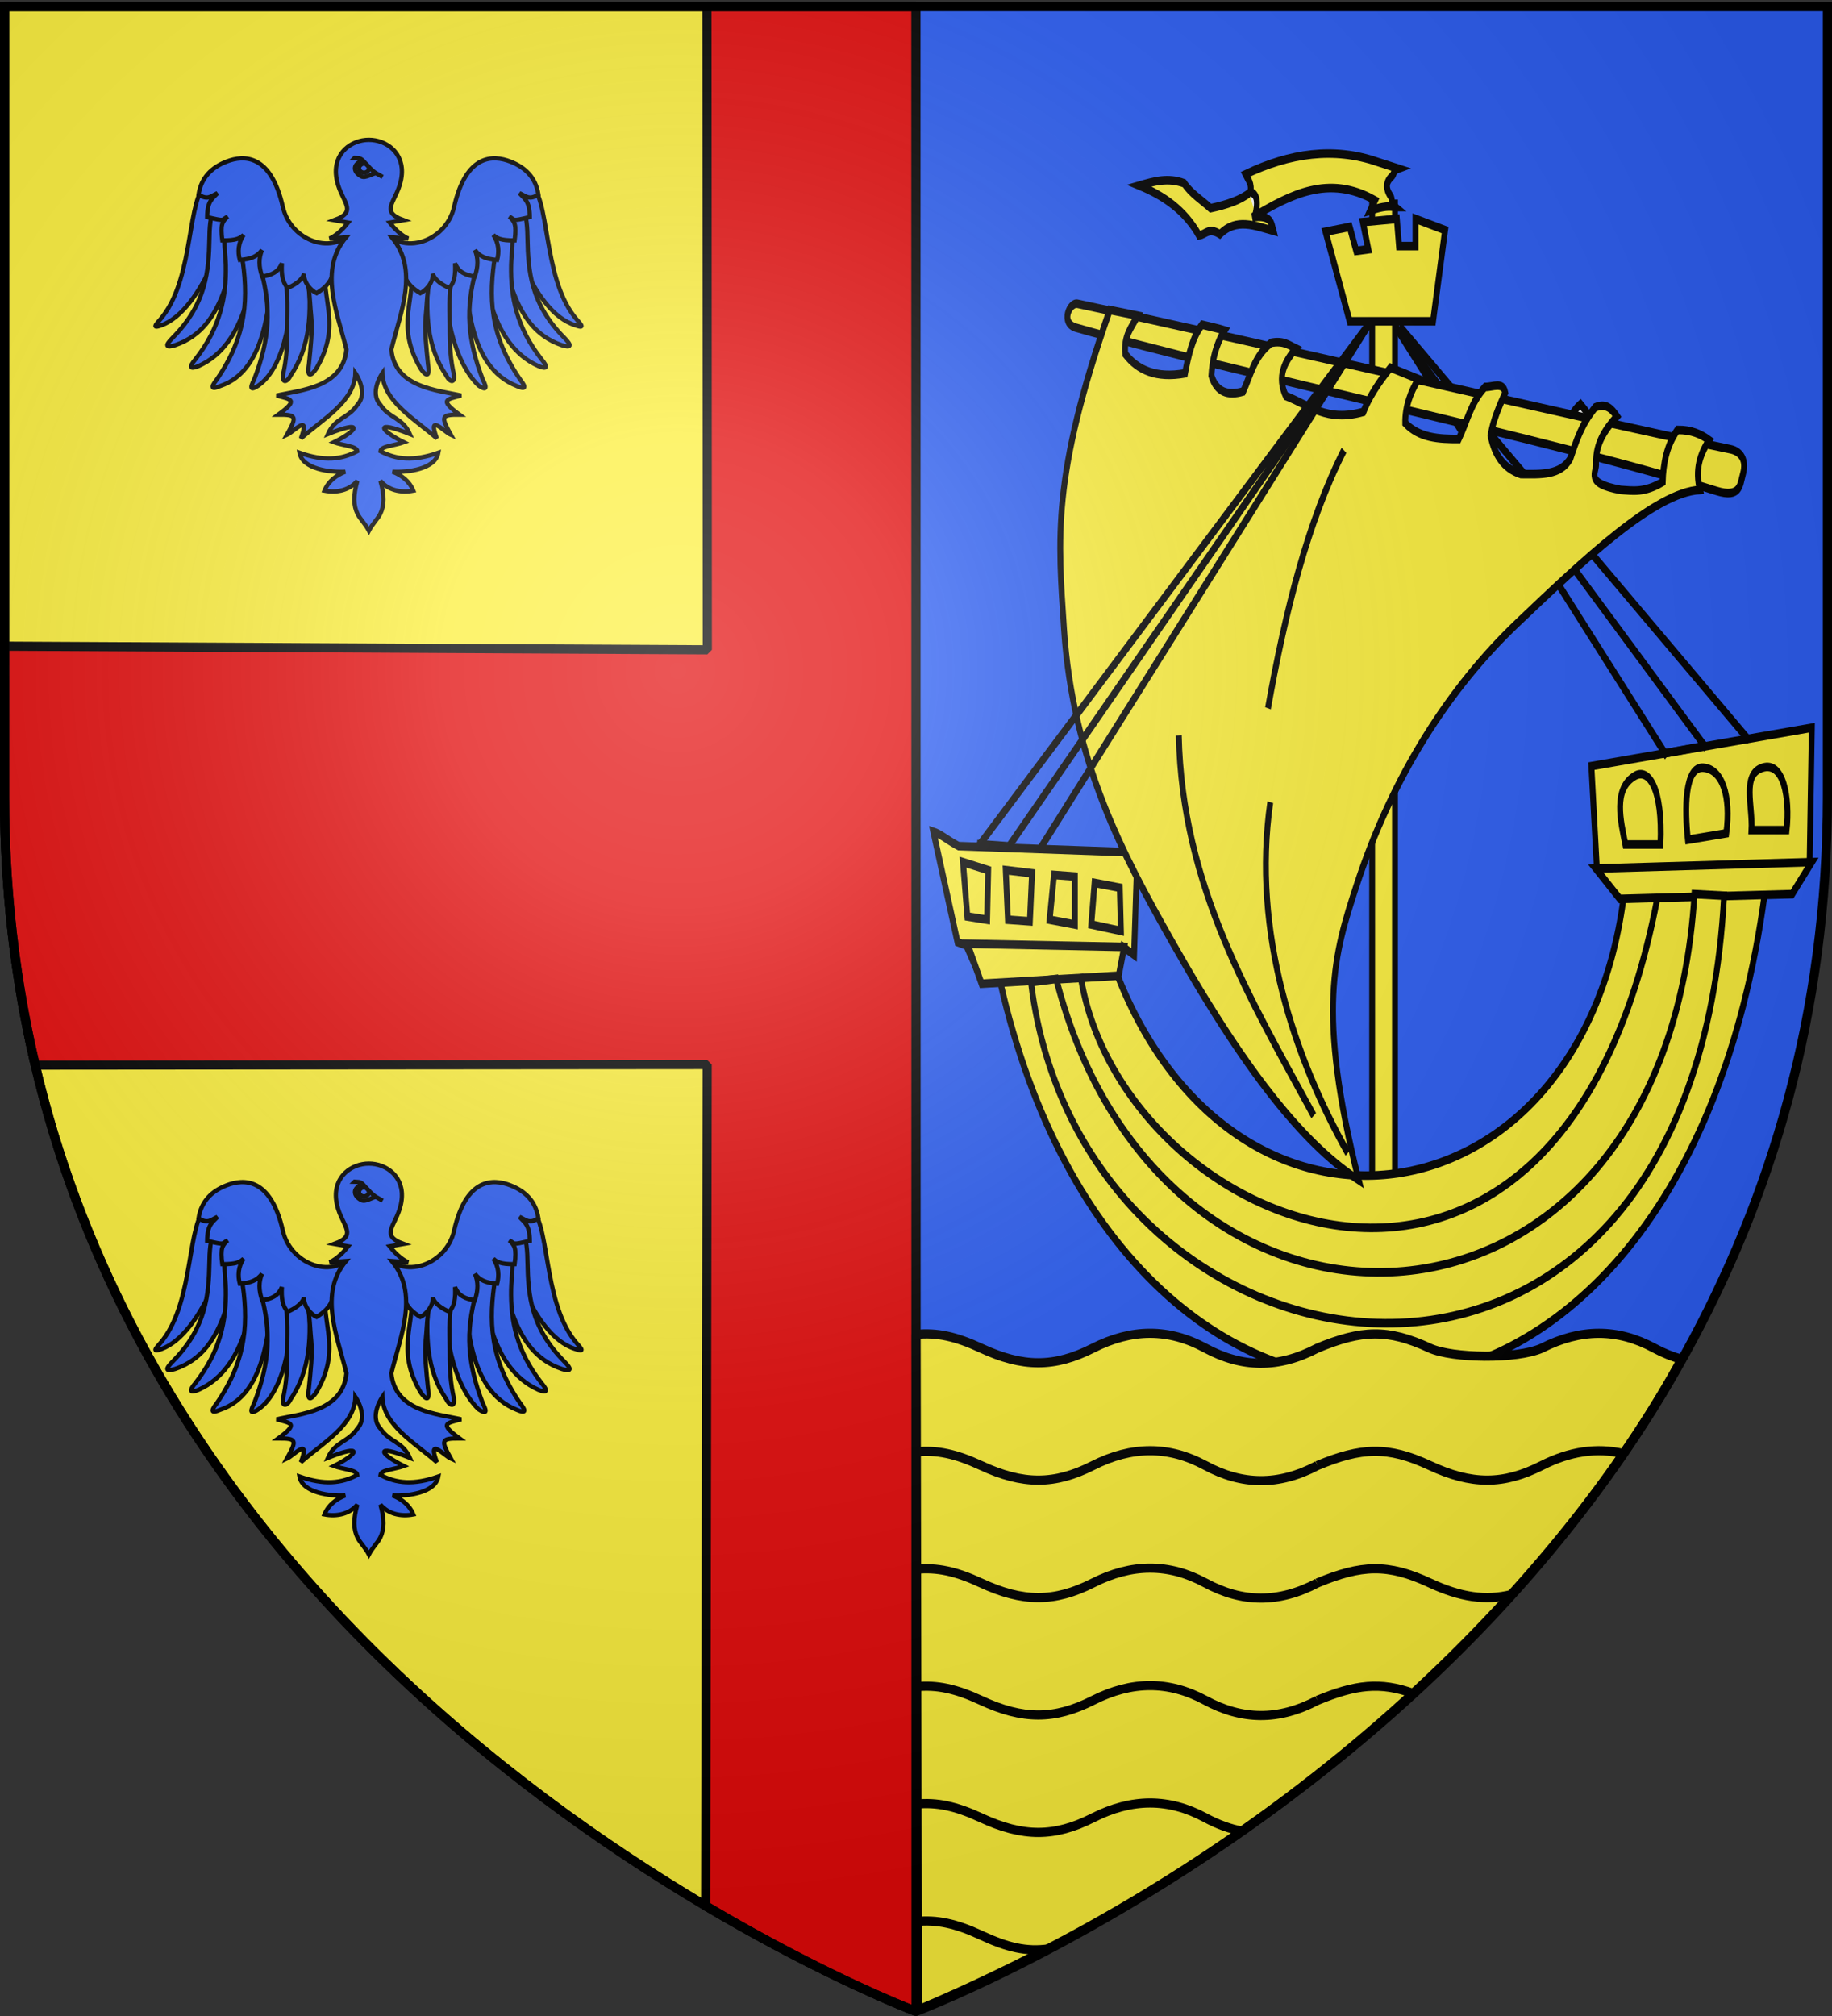 <svg xmlns="http://www.w3.org/2000/svg" xmlns:xlink="http://www.w3.org/1999/xlink" width="600" height="660" version="1.0"><rect width="100%" height="100%" fill="#333333" stroke="none"/><desc>Flag of Canton of Valais (Wallis)</desc><defs><radialGradient xlink:href="#a" id="b" cx="221.445" cy="226.331" r="300" fx="221.445" fy="226.331" gradientTransform="matrix(1.353 0 0 1.349 -77.63 -85.747)" gradientUnits="userSpaceOnUse"/><linearGradient id="a"><stop offset="0" style="stop-color:white;stop-opacity:.314"/><stop offset=".19" style="stop-color:white;stop-opacity:.251"/><stop offset=".6" style="stop-color:#6b6b6b;stop-opacity:.125"/><stop offset="1" style="stop-color:black;stop-opacity:.125"/></linearGradient></defs><g style="opacity:1;display:inline"><path d="M300 658.5s298.5-112.32 298.5-397.772V2.176H1.5v258.552C1.5 546.18 300 658.5 300 658.5" style="fill:#2b5df2;fill-opacity:1;fill-rule:evenodd;stroke:none;stroke-width:1px;stroke-linecap:butt;stroke-linejoin:miter;stroke-opacity:1"/></g><g style="display:inline"><path d="M300 658.5S1.5 546.18 1.5 260.728V2.176h298.46z" style="opacity:1;fill:#fcef3c;fill-opacity:1;fill-rule:evenodd;stroke:#000;stroke-width:3;stroke-linecap:butt;stroke-linejoin:bevel;stroke-miterlimit:4;stroke-dasharray:none;stroke-opacity:1;display:inline"/></g><g style="opacity:1;display:inline"><path d="M300 658.5s-28.987-10.907-68.895-34.562l.501-275.418-220.069.187C5.11 321.421 1.5 292.122 1.5 260.728V211.54l230.155 1.194-.133-210.558h68.437z" style="fill:#e20909;fill-opacity:1;fill-rule:evenodd;stroke:#000;stroke-width:3;stroke-linecap:butt;stroke-linejoin:bevel;stroke-miterlimit:4;stroke-dasharray:none;stroke-opacity:1;display:inline"/><path d="m536.628 176.288-.39-13.285c-1.206.47-3.408-.556-5.29-1.101.327-4.313 2.523-8.194 7.634-11.403 3.21 2.804 5.908 4.19 8.043 11.651-1.216 1.504-3.131 1.89-5.423 1.244l.482 13.032z" style="fill:#fff;fill-opacity:1;fill-rule:evenodd;stroke:#000;stroke-width:2.957;stroke-linecap:butt;stroke-linejoin:miter;marker:none;marker-start:none;marker-mid:none;marker-end:none;stroke-miterlimit:4;stroke-dasharray:none;stroke-dashoffset:0;stroke-opacity:1;visibility:visible;display:inline;overflow:visible" transform="matrix(.65 0 0 .948 167.534 -10.342)"/><path d="M433.63 426.79V81.297h11.505v346.1z" style="fill:#fcef3c;fill-opacity:1;fill-rule:evenodd;stroke:#000;stroke-width:2.957;stroke-linecap:butt;stroke-linejoin:miter;marker:none;marker-start:none;marker-mid:none;marker-end:none;stroke-miterlimit:4;stroke-dasharray:none;stroke-dashoffset:0;stroke-opacity:1;visibility:visible;display:inline;overflow:visible" transform="matrix(.65 0 0 .948 167.534 -10.342)"/><path d="m544.098 275.484 111.07-13.262-1.105 46.97-9.394 9.947-13.262.553C589.08 535.099 309.324 540.99 246.252 350.084l-9.394-.552-7.736-12.157-4.421-1.106-12.157-38.128c4.048.924 6.07 2.5 12.71 4.973l90.072 2.21-1.658 35.366-5.526-2.763-2.763 9.947c60.125 104.405 232.549 85.999 254.744-25.972l-13.262-11.052z" style="fill:#fcef3c;fill-opacity:1;fill-rule:evenodd;stroke:#000;stroke-width:2.957;stroke-linecap:butt;stroke-linejoin:miter;marker:none;marker-start:none;marker-mid:none;marker-end:none;stroke-miterlimit:4;stroke-dasharray:none;stroke-dashoffset:0;stroke-opacity:1;visibility:visible;display:inline;overflow:visible" transform="matrix(.65 0 0 .948 167.534 -10.342)"/><path d="m227.464 308.64 12.71 2.763-.553 17.13-9.947-1.105z" style="fill:#fcef3c;fill-opacity:1;fill-rule:evenodd;stroke:#000;stroke-width:2.957;stroke-linecap:butt;stroke-linejoin:miter;marker:none;marker-start:none;marker-mid:none;marker-end:none;stroke-miterlimit:4;stroke-dasharray:none;stroke-dashoffset:0;stroke-opacity:1;visibility:visible;display:inline;overflow:visible" transform="matrix(.65 0 0 .948 167.534 -10.342)"/><path d="m249.015 311.403 13.262 1.105-1.105 16.578-11.052-.553z" style="fill:#fcef3c;fill-opacity:1;fill-rule:evenodd;stroke:#000;stroke-width:2.957;stroke-linecap:butt;stroke-linejoin:miter;marker:none;marker-start:none;marker-mid:none;marker-end:none;stroke-miterlimit:4;stroke-dasharray:none;stroke-dashoffset:0;stroke-opacity:1;visibility:visible;display:inline;overflow:visible" transform="matrix(.65 0 0 .948 167.534 -10.342)"/><path d="m273.329 313.06 10.5.553v16.578l-12.71-1.658z" style="fill:#fcef3c;fill-opacity:1;fill-rule:evenodd;stroke:#000;stroke-width:2.957;stroke-linecap:butt;stroke-linejoin:miter;marker:none;marker-start:none;marker-mid:none;marker-end:none;stroke-miterlimit:4;stroke-dasharray:none;stroke-dashoffset:0;stroke-opacity:1;visibility:visible;display:inline;overflow:visible" transform="matrix(.65 0 0 .948 167.534 -10.342)"/><path d="m293.775 315.824 12.71 1.657.552 14.92-14.92-2.21z" style="fill:#fcef3c;fill-opacity:1;fill-rule:evenodd;stroke:#000;stroke-width:2.957;stroke-linecap:butt;stroke-linejoin:miter;marker:none;marker-start:none;marker-mid:none;marker-end:none;stroke-miterlimit:4;stroke-dasharray:none;stroke-dashoffset:0;stroke-opacity:1;visibility:visible;display:inline;overflow:visible" transform="matrix(.65 0 0 .948 167.534 -10.342)"/><path d="M561.228 302.561h17.683c1.229-19.76-6.149-26.327-12.71-23.761-11.467 4.485-7.28 15.84-4.973 23.761z" style="fill:#fcef3c;fill-opacity:1;fill-rule:evenodd;stroke:#000;stroke-width:2.957;stroke-linecap:butt;stroke-linejoin:miter;marker:none;marker-start:none;marker-mid:none;marker-end:none;stroke-miterlimit:4;stroke-dasharray:none;stroke-dashoffset:0;stroke-opacity:1;visibility:visible;display:inline;overflow:visible" transform="matrix(.65 0 0 .948 167.534 -10.342)"/><path d="m592.726 300.904 19.34-2.21c2.548-13.052-2.178-22.225-11.604-22.657s-9.432 14.203-7.736 24.867z" style="fill:#fcef3c;fill-opacity:1;fill-rule:evenodd;stroke:#000;stroke-width:2.957;stroke-linecap:butt;stroke-linejoin:miter;marker:none;marker-start:none;marker-mid:none;marker-end:none;stroke-miterlimit:4;stroke-dasharray:none;stroke-dashoffset:0;stroke-opacity:1;visibility:visible;display:inline;overflow:visible" transform="matrix(.65 0 0 .948 167.534 -10.342)"/><path d="M624.776 297.588h17.683c1.77-11.065-1.53-23.906-12.157-21.55-10.523 2.331-4.835 13.215-5.526 21.55z" style="fill:#fcef3c;fill-opacity:1;fill-rule:evenodd;stroke:#000;stroke-width:2.957;stroke-linecap:butt;stroke-linejoin:miter;marker:none;marker-start:none;marker-mid:none;marker-end:none;stroke-miterlimit:4;stroke-dasharray:none;stroke-dashoffset:0;stroke-opacity:1;visibility:visible;display:inline;overflow:visible" transform="matrix(.65 0 0 .948 167.534 -10.342)"/><path d="m546.308 310.85 108.86-2.21-9.946 11.052-86.757 1.657z" style="fill:#fcef3c;fill-opacity:1;fill-rule:evenodd;stroke:#000;stroke-width:2.957;stroke-linecap:butt;stroke-linejoin:miter;marker:none;marker-start:none;marker-mid:none;marker-end:none;stroke-miterlimit:4;stroke-dasharray:none;stroke-dashoffset:0;stroke-opacity:1;visibility:visible;display:inline;overflow:visible" transform="matrix(.65 0 0 .948 167.534 -10.342)"/><path d="m229.674 336.822 7.184 13.815 69.074-2.763 2.763-9.947z" style="fill:#fcef3c;fill-opacity:1;fill-rule:evenodd;stroke:#000;stroke-width:2.957;stroke-linecap:butt;stroke-linejoin:miter;marker:none;marker-start:none;marker-mid:none;marker-end:none;stroke-miterlimit:4;stroke-dasharray:none;stroke-dashoffset:0;stroke-opacity:1;visibility:visible;display:inline;overflow:visible" transform="matrix(.65 0 0 .948 167.534 -10.342)"/><path d="M286.591 347.321c19.18 88.846 240.846 152.207 290.662-25.972" style="fill:none;fill-opacity:1;fill-rule:evenodd;stroke:#000;stroke-width:2.957;stroke-linecap:butt;stroke-linejoin:miter;marker:none;marker-start:none;marker-mid:none;marker-end:none;stroke-miterlimit:4;stroke-dasharray:none;stroke-dashoffset:0;stroke-opacity:1;visibility:visible;display:inline;overflow:visible" transform="matrix(.65 0 0 .948 167.534 -10.342)"/><path d="m610.961 320.244-14.92-.552c-14.796 165.613-268.506 171.9-321.607 29.287l-12.703 1.105c25.721 145.501 333.368 178.558 349.23-29.84z" style="fill:#fcef3c;fill-opacity:1;fill-rule:evenodd;stroke:#000;stroke-width:2.957;stroke-linecap:butt;stroke-linejoin:miter;marker:none;marker-start:none;marker-mid:none;marker-end:none;stroke-miterlimit:4;stroke-dasharray:none;stroke-dashoffset:0;stroke-opacity:1;visibility:visible;display:inline;overflow:visible" transform="matrix(.65 0 0 .948 167.534 -10.342)"/><path d="m410.15 90.92 12.157 30.944h41.997l6.079-31.497-14.92-3.868v9.394h-8.29l-1.104-9.394-17.13 1.105 2.762 9.394-6.078.552-3.316-8.288z" style="fill:#fcef3c;fill-opacity:1;fill-rule:evenodd;stroke:#000;stroke-width:2.957;stroke-linecap:butt;stroke-linejoin:miter;marker:none;marker-start:none;marker-mid:none;marker-end:none;stroke-miterlimit:4;stroke-dasharray:none;stroke-dashoffset:0;stroke-opacity:1;visibility:visible;display:inline;overflow:visible" transform="matrix(.65 0 0 .948 167.534 -10.342)"/><path d="m582.227 272.169-136.49-148.094L602.12 269.406" style="fill:none;fill-opacity:1;fill-rule:evenodd;stroke:#000;stroke-width:2.957;stroke-linecap:butt;stroke-linejoin:miter;marker:none;marker-start:none;marker-mid:none;marker-end:none;stroke-miterlimit:4;stroke-dasharray:none;stroke-dashoffset:0;stroke-opacity:1;visibility:visible;display:inline;overflow:visible" transform="matrix(.65 0 0 .948 167.534 -10.342)"/><path d="M447.395 123.522 623.67 266.643" style="fill:#fff;fill-opacity:1;fill-rule:evenodd;stroke:#000;stroke-width:2.957;stroke-linecap:butt;stroke-linejoin:miter;marker:none;marker-start:none;marker-mid:none;marker-end:none;stroke-miterlimit:4;stroke-dasharray:none;stroke-dashoffset:0;stroke-opacity:1;visibility:visible;display:inline;overflow:visible" transform="matrix(.65 0 0 .948 167.534 -10.342)"/><path d="M445.224 82.418c-4.168-.623-8.336.269-12.504 1.172l2.345-3.517c-23.238-9.013-42.586-1.98-61.737 5.862 9.545-.92 9.538 2.094 10.55 4.688-9.27-1.736-18.69-4.594-26.961 1.173-5.773-2.578-7.108.17-10.55.39-7.091-8.668-17.805-13.714-30.087-17.192 7.22-1.429 14.427-2.908 22.663-.782 3.257 3.416 8.529 5.649 13.285 8.597 7.95-1.17 15.087-2.746 19.928-5.47 1.123-2.847-1.033-4.38-2.345-6.253 22.388-7.324 44.56-9.469 66.426-4.298l10.55 2.345c-2.787.704-1.75 1.74-3.323 2.733-2.767 1.75-3.326 3.977-.527 6.78 1.21 1.212-.272 2.336 2.287 3.772z" style="fill:#fcef3c;fill-opacity:1;fill-rule:evenodd;stroke:#000;stroke-width:2.957;stroke-linecap:butt;stroke-linejoin:miter;marker:none;marker-start:none;marker-mid:none;marker-end:none;stroke-miterlimit:4;stroke-dasharray:none;stroke-dashoffset:0;stroke-opacity:1;visibility:visible;display:inline;overflow:visible" transform="matrix(.65 0 0 .948 167.534 -10.342)"/><path d="M371.374 77.143c3.451.26 5.26 2.165 3.517 7.62" style="fill:#fff;fill-opacity:1;fill-rule:evenodd;stroke:#000;stroke-width:2.957;stroke-linecap:butt;stroke-linejoin:miter;marker:none;marker-start:none;marker-mid:none;marker-end:none;stroke-miterlimit:4;stroke-dasharray:none;stroke-dashoffset:0;stroke-opacity:1;visibility:visible;display:inline;overflow:visible" transform="matrix(.65 0 0 .948 167.534 -10.342)"/><path d="M285.162 115.82c81.965 11.9 245.995 38.412 329.115 50.252 3.549.505 8.665 2.643 6.078 8.841-1.373 3.292-1.073 8.158-13.262 5.526-82.71-17.858-242.612-40.594-322.712-56.364-7.932-1.562-3.206-8.835.781-8.256z" style="fill:#fcef3c;fill-opacity:1;fill-rule:evenodd;stroke:#000;stroke-width:2.957;stroke-linecap:butt;stroke-linejoin:miter;marker:none;marker-start:none;marker-mid:none;marker-end:none;stroke-miterlimit:4;stroke-dasharray:none;stroke-dashoffset:0;stroke-opacity:1;visibility:visible;display:inline;overflow:visible" transform="matrix(.65 0 0 .948 167.534 -10.342)"/><path d="M301.432 117.975c-29.43 57.699-26.04 78.893-23.054 110.189 4.372 45.818 30.319 78.728 54.313 107.844 40.693 49.381 69.343 71.156 94.168 82.446-21.474-58.583-12.18-78.43-1.172-101.592 18.072-38.027 47.158-68.632 80.883-90.652 33.106-21.615 69.475-45.28 92.215-46.107-2.568-6.911-.008-12.357 4.689-17.193-4.078-2.013-8.84-3.571-16.02-3.516-5.444 5.397-7.168 11.539-7.424 17.974-9.162 3.75-14.95 3-21.1 2.735-19-2.345-11.773-6.071-12.504-9.378-.19-6.576 4.54-11.511 10.55-16.02-2.545-2.511-5.324-4.711-10.94-3.126-6.935 5.861-9.617 11.722-12.505 17.583-4.84 6.017-15.122 5.506-25.007 5.47-9.187-2.08-13.32-7.05-15.239-13.285 1.16-4.949 4.216-9.898 7.424-14.848-1.18-3.897-6.091-1.907-10.159-1.953-7 5.134-9.058 11.915-13.285 17.974-10.1.031-19.936-.378-26.961-5.47-.112-5.662 2.599-10.617 6.642-15.24l-14.066-3.907c-6.01 5.08-10.79 10.16-13.676 15.239-18.486 3.637-27.322-2.375-39.074-5.47-4.543-6.718-.7-11.758 5.08-16.412-3.462-1.122-6.094-2.797-12.504-1.953-8.634 4.811-10.212 11.034-14.067 16.802-7.76 1.564-13.464.25-16.02-5.47.482-5.21 2.016-10.42 6.642-15.63-3.828-.782-6.462-1.173-11.331-1.954-4.831 4.29-6.838 10.463-8.596 16.802-14.589 1.775-23.818-1.139-30.087-6.643-.874-6.298 2.986-9.057 6.251-13.285z" style="fill:#fcef3c;fill-opacity:1;fill-rule:evenodd;stroke:#000;stroke-width:2.957;stroke-linecap:butt;stroke-linejoin:miter;marker:none;marker-start:none;marker-mid:none;marker-end:none;stroke-miterlimit:4;stroke-dasharray:none;stroke-dashoffset:0;stroke-opacity:1;visibility:visible;display:inline;overflow:visible" transform="matrix(.65 0 0 .948 167.534 -10.342)"/><path d="m234.648 303.667 198.38-181.803L250.12 303.667" style="fill:none;fill-opacity:1;fill-rule:evenodd;stroke:#000;stroke-width:2.957;stroke-linecap:butt;stroke-linejoin:miter;marker:none;marker-start:none;marker-mid:none;marker-end:none;stroke-miterlimit:4;stroke-dasharray:none;stroke-dashoffset:0;stroke-opacity:1;visibility:visible;display:inline;overflow:visible" transform="matrix(.65 0 0 .948 167.534 -10.342)"/><path d="m432.475 122.417-166.33 181.802" style="fill:#fff;fill-opacity:1;fill-rule:evenodd;stroke:#000;stroke-width:2.957;stroke-linecap:butt;stroke-linejoin:miter;marker:none;marker-start:none;marker-mid:none;marker-end:none;stroke-miterlimit:4;stroke-dasharray:none;stroke-dashoffset:0;stroke-opacity:1;visibility:visible;display:inline;overflow:visible" transform="matrix(.65 0 0 .948 167.534 -10.342)"/><path d="m580.42 271.145 21.491-2.735" style="fill:#fff;fill-opacity:1;fill-rule:evenodd;stroke:#000;stroke-width:2.957;stroke-linecap:butt;stroke-linejoin:miter;marker:none;marker-start:none;marker-mid:none;marker-end:none;stroke-miterlimit:4;stroke-dasharray:none;stroke-dashoffset:0;stroke-opacity:1;visibility:visible;display:inline;overflow:visible" transform="matrix(.65 0 0 .948 167.534 -10.342)"/><path d="m234.615 302.405 16.02.781" style="fill:#fff;fill-opacity:1;fill-rule:evenodd;stroke:#000;stroke-width:2.957;stroke-linecap:butt;stroke-linejoin:miter;marker:none;marker-start:none;marker-mid:none;marker-end:none;stroke-miterlimit:4;stroke-dasharray:none;stroke-dashoffset:0;stroke-opacity:1;visibility:visible;display:inline;overflow:visible" transform="matrix(.65 0 0 .948 167.534 -10.342)"/><path d="M419.435 166.427c-18.076 24.385-29.556 55.364-38.292 89.089" style="fill:#fcef3c;fill-opacity:1;fill-rule:evenodd;stroke:#000;stroke-width:2.957;stroke-linecap:butt;stroke-linejoin:miter;marker:none;marker-start:none;marker-mid:none;marker-end:none;stroke-miterlimit:4;stroke-dasharray:none;stroke-dashoffset:0;stroke-opacity:1;visibility:visible;display:inline;overflow:visible" transform="matrix(.65 0 0 .948 167.534 -10.342)"/><path d="M336.208 264.894c1.605 52.185 36.162 91.19 67.988 131.288" style="fill:#fcef3c;fill-opacity:1;fill-rule:evenodd;stroke:#000;stroke-width:2.957;stroke-linecap:butt;stroke-linejoin:miter;marker:none;marker-start:none;marker-mid:none;marker-end:none;stroke-miterlimit:4;stroke-dasharray:none;stroke-dashoffset:0;stroke-opacity:1;visibility:visible;display:inline;overflow:visible" transform="matrix(.65 0 0 .948 167.534 -10.342)"/><path d="M382.315 287.947c-9.427 44.973 12.327 88.683 39.074 121.13" style="fill:#fcef3c;fill-opacity:1;fill-rule:evenodd;stroke:#000;stroke-width:2.957;stroke-linecap:butt;stroke-linejoin:miter;marker:none;marker-start:none;marker-mid:none;marker-end:none;stroke-miterlimit:4;stroke-dasharray:none;stroke-dashoffset:0;stroke-opacity:1;visibility:visible;display:inline;overflow:visible" transform="matrix(.65 0 0 .948 167.534 -10.342)"/><path d="M376.625 436.5c-6.108.008-12.3 1.64-18.625 4.844-12.651 6.409-22.977 6.405-36.75 0-8.123-3.778-14.446-5.184-21.219-4.469l.425 221.302C437.3 600.21 517.576 506.32 550.75 445c-3.004-.832-6.006-2.038-9-3.656-11.983-6.476-24.099-6.41-36.75 0-8.136 3.691-29.354 3.385-36.75 0-13.773-6.405-22.408-5.946-36.75 0-12.819 6.759-24.767 6.475-36.75 0-5.991-3.238-12.017-4.852-18.125-4.844z" style="fill:#fcef3c;fill-rule:evenodd;stroke:#000;stroke-width:3;stroke-linecap:butt;stroke-linejoin:bevel;stroke-miterlimit:4;stroke-opacity:1"/><g style="opacity:1"><path d="M297.027 444.083c6.77-.713 13.104.678 21.223 4.453 13.773 6.405 24.099 6.41 36.75 0 12.651-6.408 24.768-6.475 36.75 0 11.983 6.476 23.931 6.76 36.75 0M428.5 448.536c14.342-5.946 22.977-6.405 36.75 0s24.1 6.41 36.75 0c9.106-4.613 17.936-5.94 26.638-3.906" style="fill:none;fill-rule:evenodd;stroke:#000;stroke-width:3;stroke-linecap:butt;stroke-linejoin:miter;stroke-miterlimit:4;stroke-opacity:1" transform="translate(3 31.236)"/></g><g style="opacity:1"><path d="M297.004 444.085c6.779-.718 13.117.671 21.246 4.451 13.773 6.405 24.099 6.41 36.75 0 12.651-6.408 24.768-6.475 36.75 0 11.983 6.476 23.931 6.76 36.75 0M428.5 448.536c14.342-5.946 22.977-6.405 36.75 0 10.053 4.675 18.269 5.94 26.892 3.79" style="fill:none;fill-rule:evenodd;stroke:#000;stroke-width:3;stroke-linecap:butt;stroke-linejoin:miter;stroke-miterlimit:4;stroke-opacity:1" transform="translate(3 69.677)"/></g><g style="opacity:1"><path d="M297.046 444.081c6.762-.708 13.092.683 21.204 4.455 13.773 6.405 24.099 6.41 36.75 0 12.651-6.408 24.768-6.475 36.75 0 11.983 6.476 23.931 6.76 36.75 0M428.5 448.536c12.425-5.15 20.566-6.184 31.476-2.204" style="fill:none;fill-rule:evenodd;stroke:#000;stroke-width:3;stroke-linecap:butt;stroke-linejoin:miter;stroke-miterlimit:4;stroke-opacity:1" transform="translate(3 108.118)"/></g><g style="opacity:1"><path d="M296.99 444.087c6.784-.722 13.126.667 21.26 4.45 13.773 6.404 24.099 6.408 36.75 0 12.651-6.41 24.768-6.476 36.75 0 4.063 2.195 8.123 3.68 12.213 4.418" style="fill:none;fill-rule:evenodd;stroke:#000;stroke-width:3;stroke-linecap:butt;stroke-linejoin:miter;stroke-miterlimit:4;stroke-opacity:1" transform="translate(3 146.56)"/></g><g style="opacity:1"><path d="M297.032 444.083c6.768-.712 13.1.678 21.218 4.453 8.646 4.021 14.845 5.52 22.202 4.492" style="fill:none;fill-rule:evenodd;stroke:#000;stroke-width:3;stroke-linecap:butt;stroke-linejoin:miter;stroke-miterlimit:4;stroke-opacity:1" transform="translate(3 185)"/></g><g style="fill:#2b5df2;fill-opacity:1;stroke:#000;stroke-opacity:1;stroke-width:6.406;stroke-miterlimit:4;stroke-dasharray:none"><g style="fill:#2b5df2;fill-opacity:1;stroke:#000;stroke-opacity:1;stroke-width:6.406;stroke-miterlimit:4;stroke-dasharray:none"><g style="fill:#2b5df2;fill-opacity:1;stroke:#000;stroke-opacity:1;stroke-width:6.406;stroke-miterlimit:4;stroke-dasharray:none"><g style="fill:#2b5df2;fill-opacity:1;stroke:#000;stroke-opacity:1;stroke-width:6.406;stroke-miterlimit:4;stroke-dasharray:none"><path d="M64.753 130.195c-30.57 18.186-18.842 136.546-66.38 198.156-6.59 8.94-20.31 20.336-1.886 13.52C57.22 319.605 106.65 185.46 99.882 119.85c-5.265.003-14.913-.358-20.226.009-8.797 3.446-6.105 6.891-14.903 10.337z" style="fill:#2b5df2;fill-opacity:1;fill-rule:evenodd;stroke:#000;stroke-width:6.406;stroke-linecap:butt;stroke-linejoin:miter;stroke-miterlimit:4;stroke-dasharray:none;stroke-opacity:1" transform="matrix(.219 0 0 .219 53.698 31.614)"/><path d="M76.119 164.731c-7.352 12.734-7.879 33.016-8.16 47.917-.903 48.047-4.61 97.353-55.148 148.135-11.749 11.889-9.785 15.11 3.797 10.938 81.06-27.275 79.942-129.285 105.83-186.346-1.95-12.183-.825-24.016-8.719-31.72-5.233.578-10.455.547-15.695 1.492-8.37 4.384-13.536 5.2-21.905 9.584z" style="fill:#2b5df2;fill-opacity:1;fill-rule:evenodd;stroke:#000;stroke-width:6.406;stroke-linecap:butt;stroke-linejoin:miter;stroke-miterlimit:4;stroke-dasharray:none;stroke-opacity:1" transform="matrix(.219 0 0 .219 53.698 31.614)"/><path d="M91.595 194.577c-3.159 22.158.525 39.568.894 57.793.944 46.488-7.925 92.412-45.346 140.23-10.372 12.47-8.206 15.42 4.579 10.259 73.843-32.845 81.052-136.337 90.795-193.627-2.896-11.618-8.027-22.702-16.299-29.494-5.012.992-10.062 1.396-15.05 2.744-7.728 4.934-11.845 7.16-19.573 12.095z" style="fill:#2b5df2;fill-opacity:1;fill-rule:evenodd;stroke:#000;stroke-width:6.406;stroke-linecap:butt;stroke-linejoin:miter;stroke-miterlimit:4;stroke-dasharray:none;stroke-opacity:1" transform="matrix(.219 0 0 .219 53.698 31.614)"/><path d="M115.9 234.22c10.976 65.466 8.65 122.453-36.955 188.818-9.779 12.397-7.597 15.214 4.715 9.868 72.87-23.87 73.06-132.436 81.096-188.436-3.111-11.232-3.871-21.89-12.092-28.29-4.852 1.091-9.757 1.612-14.578 3.05z" style="fill:#2b5df2;fill-opacity:1;fill-rule:evenodd;stroke:#000;stroke-width:6.406;stroke-linecap:butt;stroke-linejoin:miter;stroke-miterlimit:4;stroke-dasharray:none;stroke-opacity:1" transform="matrix(.219 0 0 .219 53.698 31.614)"/><path d="M145.385 260.455c15.012 55.57 13.138 101.07-10.532 162.66-7.305 13.998-4.638 16.36 6.467 8.821 41.415-28.883 53.113-118.47 47.607-172.4-3.97-15.127-9.324-17.62-23.427-23.653-4.565 1.974-9.288 3.397-13.757 5.705-5.492 7.963-8.916 6.526-6.358 18.867z" style="fill:#2b5df2;fill-opacity:1;fill-rule:evenodd;stroke:#000;stroke-width:6.406;stroke-linecap:butt;stroke-linejoin:miter;stroke-miterlimit:4;stroke-dasharray:none;stroke-opacity:1" transform="matrix(.219 0 0 .219 53.698 31.614)"/><path d="M177.878 259.733c8.602 25.74 6.6 52.31 6.524 81.046-.055 21.311.027 43.802-4.9 68.04-5.816 22.334 5.082 18.525 9.785 8.441 30.113-43.94 31.462-95.718 26.351-151-.329-7.855 4.722-17.086-18.13-31.568-17.735 4.665-24.927 9.1-19.63 25.041z" style="fill:#2b5df2;fill-opacity:1;fill-rule:evenodd;stroke:#000;stroke-width:6.406;stroke-linecap:butt;stroke-linejoin:miter;stroke-miterlimit:4;stroke-dasharray:none;stroke-opacity:1" transform="matrix(.219 0 0 .219 53.698 31.614)"/><path d="M207.92 258.691c10.728 21.195 9.548 42.77 12.286 70.283 2.11 21.206-.937 46.28-3.376 70.893-3.516 22.81 4.206 16.516 10.592 7.404 39.845-66.348 6.106-104.47 14.663-158.702-4.382-9.942-7.91-23.271-29.16-7.13z" style="fill:#2b5df2;fill-opacity:1;fill-rule:evenodd;stroke:#000;stroke-width:6.406;stroke-linecap:butt;stroke-linejoin:miter;stroke-miterlimit:4;stroke-dasharray:none;stroke-opacity:1" transform="matrix(.219 0 0 .219 53.698 31.614)"/><path d="M289.72 190.31c-27.501 52.036-99.653 28.874-111.944-25.44-17.956-79.347-58.478-77.644-84.068-67.718-21.95 8.514-37.906 23.431-41.978 49.233 13.746 9.08 18.711 2.338 28.213-2.004-7.585 8.55-15.145 11.38-15.35 35.77 28.439 6.72 20.69 4.391 30.65-.634-8.172 7.533-11.045 11.614-7.985 35.522 21.116.374 27.312-3.604 31.928-8.231-8.225 11.838-8.984 25.516-5.752 37.466 16.706-1.374 25.44-4.8 33.175-14.758-4.877 11.515-5.19 24.305.254 39.495 13.844-1.978 24.484-6.584 29.48-19.737-.982 17.231.958 28.616 8.712 36.906 10.013-4.397 21.7-11.502 24.527-21.338-1.09 13.167 11.089 25.809 18.649 29.153 9.76-5.926 20.85-14.743 23.868-28.005 20.713-22.69 15.824-22.662 55.8-14.525-3.335-18.006-9.912-46.141-18.18-61.155z" style="fill:#2b5df2;fill-opacity:1;fill-rule:evenodd;stroke:#000;stroke-width:6.406;stroke-linecap:butt;stroke-linejoin:miter;stroke-miterlimit:4;stroke-dasharray:none;stroke-opacity:1" transform="matrix(.219 0 0 .219 53.698 31.614)"/></g><g style="fill:#2b5df2;fill-opacity:1;stroke:#000;stroke-opacity:1;stroke-width:6.406;stroke-miterlimit:4;stroke-dasharray:none"><path d="M64.753 130.195c-30.57 18.186-18.842 136.546-66.38 198.156-6.59 8.94-20.31 20.336-1.886 13.52C62.327 322.16 106.65 185.46 99.882 119.85c-5.265.003-14.913-.358-20.226.009-8.797 3.446-6.105 6.891-14.903 10.337z" style="fill:#2b5df2;fill-opacity:1;fill-rule:evenodd;stroke:#000;stroke-width:6.406;stroke-linecap:butt;stroke-linejoin:miter;stroke-miterlimit:4;stroke-dasharray:none;stroke-opacity:1" transform="matrix(-.219 0 0 .219 187.655 31.614)"/><path d="M76.119 164.731c-7.352 12.734-7.879 33.016-8.16 47.917-.903 48.047-4.61 97.353-55.148 148.135-11.749 11.889-9.785 15.11 3.797 10.938 81.06-27.275 79.942-129.285 105.83-186.346-1.95-12.183-.825-24.016-8.719-31.72-5.233.578-10.455.547-15.695 1.492-8.37 4.384-13.536 5.2-21.905 9.584z" style="fill:#2b5df2;fill-opacity:1;fill-rule:evenodd;stroke:#000;stroke-width:6.406;stroke-linecap:butt;stroke-linejoin:miter;stroke-miterlimit:4;stroke-dasharray:none;stroke-opacity:1" transform="matrix(-.219 0 0 .219 187.655 31.614)"/><path d="M91.595 194.577c-3.159 22.158.525 39.568.894 57.793.944 46.488-7.925 92.412-45.346 140.23-10.372 12.47-8.206 15.42 4.579 10.259 73.843-32.845 81.052-136.337 90.795-193.627-2.896-11.618-8.027-22.702-16.299-29.494-5.012.992-10.062 1.396-15.05 2.744-7.728 4.934-11.845 7.16-19.573 12.095z" style="fill:#2b5df2;fill-opacity:1;fill-rule:evenodd;stroke:#000;stroke-width:6.406;stroke-linecap:butt;stroke-linejoin:miter;stroke-miterlimit:4;stroke-dasharray:none;stroke-opacity:1" transform="matrix(-.219 0 0 .219 187.655 31.614)"/><path d="M115.9 234.22c10.976 65.466 8.65 122.453-36.955 188.818-9.779 12.397-7.597 15.214 4.715 9.868 74.147-28.977 73.06-132.436 81.096-188.436-3.111-11.232-3.871-21.89-12.092-28.29-4.852 1.091-9.757 1.612-14.578 3.05z" style="fill:#2b5df2;fill-opacity:1;fill-rule:evenodd;stroke:#000;stroke-width:6.406;stroke-linecap:butt;stroke-linejoin:miter;stroke-miterlimit:4;stroke-dasharray:none;stroke-opacity:1" transform="matrix(-.219 0 0 .219 187.655 31.614)"/><path d="M145.385 260.455c15.012 55.57 13.138 101.07-10.532 162.66-7.305 13.998-4.638 16.36 6.467 8.821 38.862-37.819 53.113-118.47 47.607-172.4-3.97-15.127-9.324-17.62-23.427-23.653-4.565 1.974-9.288 3.397-13.757 5.705-5.492 7.963-8.916 6.526-6.358 18.867z" style="fill:#2b5df2;fill-opacity:1;fill-rule:evenodd;stroke:#000;stroke-width:6.406;stroke-linecap:butt;stroke-linejoin:miter;stroke-miterlimit:4;stroke-dasharray:none;stroke-opacity:1" transform="matrix(-.219 0 0 .219 187.655 31.614)"/><path d="M177.878 259.733c8.602 25.74 6.6 52.31 6.524 81.046-.055 21.311.027 43.802-4.9 68.04-5.816 22.334 5.082 18.525 9.785 8.441 30.113-43.94 31.462-95.718 26.351-151-.329-7.855 4.722-17.086-18.13-31.568-17.735 4.665-24.927 9.1-19.63 25.041z" style="fill:#2b5df2;fill-opacity:1;fill-rule:evenodd;stroke:#000;stroke-width:6.406;stroke-linecap:butt;stroke-linejoin:miter;stroke-miterlimit:4;stroke-dasharray:none;stroke-opacity:1" transform="matrix(-.219 0 0 .219 187.655 31.614)"/><path d="M207.92 258.691c10.728 21.195 9.548 42.77 12.286 70.283 2.11 21.206-.937 46.28-3.376 70.893-3.516 22.81 4.206 16.516 10.592 7.404 39.845-66.348 6.106-104.47 14.663-158.702-4.382-9.942-7.91-23.271-29.16-7.13z" style="fill:#2b5df2;fill-opacity:1;fill-rule:evenodd;stroke:#000;stroke-width:6.406;stroke-linecap:butt;stroke-linejoin:miter;stroke-miterlimit:4;stroke-dasharray:none;stroke-opacity:1" transform="matrix(-.219 0 0 .219 187.655 31.614)"/><path d="M289.72 190.31c-27.501 52.036-99.653 28.874-111.944-25.44-17.956-79.347-58.478-77.644-84.068-67.718-21.95 8.514-37.906 23.431-41.978 49.233 13.746 9.08 18.711 2.338 28.213-2.004-7.585 8.55-15.145 11.38-15.35 35.77 28.439 6.72 20.69 4.391 30.65-.634-8.172 7.533-11.045 11.614-7.985 35.522 21.116.374 27.312-3.604 31.928-8.231-8.225 11.838-8.984 25.516-5.752 37.466 16.706-1.374 25.44-4.8 33.175-14.758-4.877 11.515-5.19 24.305.254 39.495 13.844-1.978 24.484-6.584 29.48-19.737-.982 17.231.958 28.616 8.712 36.906 10.013-4.397 21.7-11.502 24.527-21.338-1.09 13.167 11.089 25.809 18.649 29.153 9.76-5.926 20.85-14.743 23.868-28.005 20.713-22.69 15.824-22.662 55.8-14.525-3.335-18.006-9.912-46.141-18.18-61.155z" style="fill:#2b5df2;fill-opacity:1;fill-rule:evenodd;stroke:#000;stroke-width:6.406;stroke-linecap:butt;stroke-linejoin:miter;stroke-miterlimit:4;stroke-dasharray:none;stroke-opacity:1" transform="matrix(-.219 0 0 .219 187.655 31.614)"/></g></g><g style="fill:#2b5df2;fill-opacity:1;stroke:#000;stroke-opacity:1;stroke-width:6.406;stroke-miterlimit:4;stroke-dasharray:none"><path d="M304.03 64.69c26.104-.01 53.185 19.428 48.938 54.496-4.465 36.875-36.088 51.276 2.806 65.599l-20.72 3.626c5.56 6.945 16.07 18.823 27.865 23.844l-24.632-1.868c40.727 49.296 13.529 110.227-.688 167.786 5.372 57.132 68.87 60.602 104.453 68.795-20.937 5.81-33.977 5.619-2.47 28.577-28.068-.167-28.04 2.749-12.862 30.245-10.148-4.506-35.655-33.532-20.99 5.303-32.31-28.564-80.404-55.222-81.538-97.66 0 0-20.23 28.835-2.887 47.385 13.348 20.356 33.141 19.016 44.023 43.708-54.599-21.835-44.79-5.572-9.025 12.254-13.352 4.9-34.188 5.68-34.998 13.357 23.804 12.767 49.71 15.268 86.578 2.33-4.445 24.377-45.4 29.58-68.553 28.33 13.178 5.146 24.983 13.6 31.134 28.33-18.994 3.607-37.477-.777-49.159-14.594 6.281 21.836 5.85 36.87-.232 49.207-3.679 7.461-11.611 14.928-17.043 25.24-5.432-10.312-13.364-17.779-17.043-25.24-6.083-12.337-6.514-27.371-.233-49.207-11.68 13.817-30.164 18.2-49.158 14.594 6.15-14.73 17.956-23.184 31.133-28.33-23.153 1.25-64.107-3.953-68.553-28.33 36.87 12.938 62.775 10.437 86.578-2.33-.81-7.677-21.646-8.457-34.998-13.357 35.766-17.826 45.574-34.09-9.024-12.254 10.881-24.692 30.675-23.352 44.022-43.708 17.344-18.55-2.887-47.386-2.887-47.386-1.133 42.439-49.227 69.097-81.537 97.66 14.664-38.834-10.842-9.808-20.99-5.302 15.178-27.496 15.205-30.412-12.862-30.245 31.507-22.958 18.467-22.768-2.47-28.577 35.582-8.193 99.081-11.663 104.453-68.795-14.217-57.56-41.416-118.49-.688-167.786l-24.632 1.868c11.795-5.02 22.305-16.899 27.864-23.844l-20.72-3.626c38.894-14.323 7.272-28.724 2.807-65.599-4.247-35.068 22.834-54.505 48.938-54.495z" style="fill:#2b5df2;fill-opacity:1;fill-rule:evenodd;stroke:#000;stroke-width:6.406;stroke-linecap:butt;stroke-linejoin:miter;stroke-miterlimit:4;stroke-dasharray:none;stroke-opacity:1" transform="matrix(.219 0 0 .219 54.234 31.614)"/><g style="fill:#2b5df2;fill-opacity:1;stroke:#000;stroke-opacity:1;stroke-width:6.406;stroke-miterlimit:4;stroke-dasharray:none"><path d="M282.637 91.79c5.483.586 7.78-.601 12.433 3.717 8.4 9.206 14.09 15.79 20.014 19.19 3.74 2.145 6.608 3.708 9.514 5.424-1.215-.66-6.901-4.09-9.643-5.37-4.764-.656-15.59 8.01-22.359 4.48-10.9-5.688-14.837-17.385 2.152-23.572-.197-1.455-5.154-3.743-12.111-3.869z" style="fill:#2b5df2;fill-opacity:1;fill-rule:evenodd;stroke:#000;stroke-width:6.406;stroke-linecap:butt;stroke-linejoin:miter;stroke-miterlimit:4;stroke-dasharray:none;stroke-opacity:1" transform="matrix(.219 0 0 .219 54.234 31.614)"/><path d="M293.657 113.087c-3.766-1.501-5.433-5.401-3.72-8.705 1.711-3.303 6.728-5.76 9.923-3.264 3.057 2.388 5.388 5.458 3.721 8.705-1.658 3.23-5.925 4.705-9.66 3.364" style="fill:#2b5df2;fill-opacity:1;fill-rule:evenodd;stroke:#000;stroke-width:6.406;stroke-linecap:round;stroke-linejoin:round;stroke-miterlimit:4;stroke-dasharray:none;stroke-dashoffset:0;stroke-opacity:1" transform="matrix(.219 0 0 .219 54.234 31.614)"/></g></g></g></g><g style="fill:#2b5df2;fill-opacity:1;stroke:#000;stroke-opacity:1;stroke-width:6.406;stroke-miterlimit:4;stroke-dasharray:none"><g style="fill:#2b5df2;fill-opacity:1;stroke:#000;stroke-opacity:1;stroke-width:6.406;stroke-miterlimit:4;stroke-dasharray:none"><g style="fill:#2b5df2;fill-opacity:1;stroke:#000;stroke-opacity:1;stroke-width:6.406;stroke-miterlimit:4;stroke-dasharray:none"><g style="fill:#2b5df2;fill-opacity:1;stroke:#000;stroke-opacity:1;stroke-width:6.406;stroke-miterlimit:4;stroke-dasharray:none"><path d="M64.753 130.195c-30.57 18.186-18.842 136.546-66.38 198.156-6.59 8.94-20.31 20.336-1.886 13.52C57.22 319.605 106.65 185.46 99.882 119.85c-5.265.003-14.913-.358-20.226.009-8.797 3.446-6.105 6.891-14.903 10.337z" style="fill:#2b5df2;fill-opacity:1;fill-rule:evenodd;stroke:#000;stroke-width:6.406;stroke-linecap:butt;stroke-linejoin:miter;stroke-miterlimit:4;stroke-dasharray:none;stroke-opacity:1" transform="matrix(.219 0 0 .219 53.698 366.77)"/><path d="M76.119 164.731c-7.352 12.734-7.879 33.016-8.16 47.917-.903 48.047-4.61 97.353-55.148 148.135-11.749 11.889-9.785 15.11 3.797 10.938 81.06-27.275 79.942-129.285 105.83-186.346-1.95-12.183-.825-24.016-8.719-31.72-5.233.578-10.455.547-15.695 1.492-8.37 4.384-13.536 5.2-21.905 9.584z" style="fill:#2b5df2;fill-opacity:1;fill-rule:evenodd;stroke:#000;stroke-width:6.406;stroke-linecap:butt;stroke-linejoin:miter;stroke-miterlimit:4;stroke-dasharray:none;stroke-opacity:1" transform="matrix(.219 0 0 .219 53.698 366.77)"/><path d="M91.595 194.577c-3.159 22.158.525 39.568.894 57.793.944 46.488-7.925 92.412-45.346 140.23-10.372 12.47-8.206 15.42 4.579 10.259 73.843-32.845 81.052-136.337 90.795-193.627-2.896-11.618-8.027-22.702-16.299-29.494-5.012.992-10.062 1.396-15.05 2.744-7.728 4.934-11.845 7.16-19.573 12.095z" style="fill:#2b5df2;fill-opacity:1;fill-rule:evenodd;stroke:#000;stroke-width:6.406;stroke-linecap:butt;stroke-linejoin:miter;stroke-miterlimit:4;stroke-dasharray:none;stroke-opacity:1" transform="matrix(.219 0 0 .219 53.698 366.77)"/><path d="M115.9 234.22c10.976 65.466 8.65 122.453-36.955 188.818-9.779 12.397-7.597 15.214 4.715 9.868 72.87-23.87 73.06-132.436 81.096-188.436-3.111-11.232-3.871-21.89-12.092-28.29-4.852 1.091-9.757 1.612-14.578 3.05z" style="fill:#2b5df2;fill-opacity:1;fill-rule:evenodd;stroke:#000;stroke-width:6.406;stroke-linecap:butt;stroke-linejoin:miter;stroke-miterlimit:4;stroke-dasharray:none;stroke-opacity:1" transform="matrix(.219 0 0 .219 53.698 366.77)"/><path d="M145.385 260.455c15.012 55.57 13.138 101.07-10.532 162.66-7.305 13.998-4.638 16.36 6.467 8.821 41.415-28.883 53.113-118.47 47.607-172.4-3.97-15.127-9.324-17.62-23.427-23.653-4.565 1.974-9.288 3.397-13.757 5.705-5.492 7.963-8.916 6.526-6.358 18.867z" style="fill:#2b5df2;fill-opacity:1;fill-rule:evenodd;stroke:#000;stroke-width:6.406;stroke-linecap:butt;stroke-linejoin:miter;stroke-miterlimit:4;stroke-dasharray:none;stroke-opacity:1" transform="matrix(.219 0 0 .219 53.698 366.77)"/><path d="M177.878 259.733c8.602 25.74 6.6 52.31 6.524 81.046-.055 21.311.027 43.802-4.9 68.04-5.816 22.334 5.082 18.525 9.785 8.441 30.113-43.94 31.462-95.718 26.351-151-.329-7.855 4.722-17.086-18.13-31.568-17.735 4.665-24.927 9.1-19.63 25.041z" style="fill:#2b5df2;fill-opacity:1;fill-rule:evenodd;stroke:#000;stroke-width:6.406;stroke-linecap:butt;stroke-linejoin:miter;stroke-miterlimit:4;stroke-dasharray:none;stroke-opacity:1" transform="matrix(.219 0 0 .219 53.698 366.77)"/><path d="M207.92 258.691c10.728 21.195 9.548 42.77 12.286 70.283 2.11 21.206-.937 46.28-3.376 70.893-3.516 22.81 4.206 16.516 10.592 7.404 39.845-66.348 6.106-104.47 14.663-158.702-4.382-9.942-7.91-23.271-29.16-7.13z" style="fill:#2b5df2;fill-opacity:1;fill-rule:evenodd;stroke:#000;stroke-width:6.406;stroke-linecap:butt;stroke-linejoin:miter;stroke-miterlimit:4;stroke-dasharray:none;stroke-opacity:1" transform="matrix(.219 0 0 .219 53.698 366.77)"/><path d="M289.72 190.31c-27.501 52.036-99.653 28.874-111.944-25.44-17.956-79.347-58.478-77.644-84.068-67.718-21.95 8.514-37.906 23.431-41.978 49.233 13.746 9.08 18.711 2.338 28.213-2.004-7.585 8.55-15.145 11.38-15.35 35.77 28.439 6.72 20.69 4.391 30.65-.634-8.172 7.533-11.045 11.614-7.985 35.522 21.116.374 27.312-3.604 31.928-8.231-8.225 11.838-8.984 25.516-5.752 37.466 16.706-1.374 25.44-4.8 33.175-14.758-4.877 11.515-5.19 24.305.254 39.495 13.844-1.978 24.484-6.584 29.48-19.737-.982 17.231.958 28.616 8.712 36.906 10.013-4.397 21.7-11.502 24.527-21.338-1.09 13.167 11.089 25.809 18.649 29.153 9.76-5.926 20.85-14.743 23.868-28.005 20.713-22.69 15.824-22.662 55.8-14.525-3.335-18.006-9.912-46.141-18.18-61.155z" style="fill:#2b5df2;fill-opacity:1;fill-rule:evenodd;stroke:#000;stroke-width:6.406;stroke-linecap:butt;stroke-linejoin:miter;stroke-miterlimit:4;stroke-dasharray:none;stroke-opacity:1" transform="matrix(.219 0 0 .219 53.698 366.77)"/></g><g style="fill:#2b5df2;fill-opacity:1;stroke:#000;stroke-opacity:1;stroke-width:6.406;stroke-miterlimit:4;stroke-dasharray:none"><path d="M64.753 130.195c-30.57 18.186-18.842 136.546-66.38 198.156-6.59 8.94-20.31 20.336-1.886 13.52C62.327 322.16 106.65 185.46 99.882 119.85c-5.265.003-14.913-.358-20.226.009-8.797 3.446-6.105 6.891-14.903 10.337z" style="fill:#2b5df2;fill-opacity:1;fill-rule:evenodd;stroke:#000;stroke-width:6.406;stroke-linecap:butt;stroke-linejoin:miter;stroke-miterlimit:4;stroke-dasharray:none;stroke-opacity:1" transform="matrix(-.219 0 0 .219 187.655 366.77)"/><path d="M76.119 164.731c-7.352 12.734-7.879 33.016-8.16 47.917-.903 48.047-4.61 97.353-55.148 148.135-11.749 11.889-9.785 15.11 3.797 10.938 81.06-27.275 79.942-129.285 105.83-186.346-1.95-12.183-.825-24.016-8.719-31.72-5.233.578-10.455.547-15.695 1.492-8.37 4.384-13.536 5.2-21.905 9.584z" style="fill:#2b5df2;fill-opacity:1;fill-rule:evenodd;stroke:#000;stroke-width:6.406;stroke-linecap:butt;stroke-linejoin:miter;stroke-miterlimit:4;stroke-dasharray:none;stroke-opacity:1" transform="matrix(-.219 0 0 .219 187.655 366.77)"/><path d="M91.595 194.577c-3.159 22.158.525 39.568.894 57.793.944 46.488-7.925 92.412-45.346 140.23-10.372 12.47-8.206 15.42 4.579 10.259 73.843-32.845 81.052-136.337 90.795-193.627-2.896-11.618-8.027-22.702-16.299-29.494-5.012.992-10.062 1.396-15.05 2.744-7.728 4.934-11.845 7.16-19.573 12.095z" style="fill:#2b5df2;fill-opacity:1;fill-rule:evenodd;stroke:#000;stroke-width:6.406;stroke-linecap:butt;stroke-linejoin:miter;stroke-miterlimit:4;stroke-dasharray:none;stroke-opacity:1" transform="matrix(-.219 0 0 .219 187.655 366.77)"/><path d="M115.9 234.22c10.976 65.466 8.65 122.453-36.955 188.818-9.779 12.397-7.597 15.214 4.715 9.868 74.147-28.977 73.06-132.436 81.096-188.436-3.111-11.232-3.871-21.89-12.092-28.29-4.852 1.091-9.757 1.612-14.578 3.05z" style="fill:#2b5df2;fill-opacity:1;fill-rule:evenodd;stroke:#000;stroke-width:6.406;stroke-linecap:butt;stroke-linejoin:miter;stroke-miterlimit:4;stroke-dasharray:none;stroke-opacity:1" transform="matrix(-.219 0 0 .219 187.655 366.77)"/><path d="M145.385 260.455c15.012 55.57 13.138 101.07-10.532 162.66-7.305 13.998-4.638 16.36 6.467 8.821 38.862-37.819 53.113-118.47 47.607-172.4-3.97-15.127-9.324-17.62-23.427-23.653-4.565 1.974-9.288 3.397-13.757 5.705-5.492 7.963-8.916 6.526-6.358 18.867z" style="fill:#2b5df2;fill-opacity:1;fill-rule:evenodd;stroke:#000;stroke-width:6.406;stroke-linecap:butt;stroke-linejoin:miter;stroke-miterlimit:4;stroke-dasharray:none;stroke-opacity:1" transform="matrix(-.219 0 0 .219 187.655 366.77)"/><path d="M177.878 259.733c8.602 25.74 6.6 52.31 6.524 81.046-.055 21.311.027 43.802-4.9 68.04-5.816 22.334 5.082 18.525 9.785 8.441 30.113-43.94 31.462-95.718 26.351-151-.329-7.855 4.722-17.086-18.13-31.568-17.735 4.665-24.927 9.1-19.63 25.041z" style="fill:#2b5df2;fill-opacity:1;fill-rule:evenodd;stroke:#000;stroke-width:6.406;stroke-linecap:butt;stroke-linejoin:miter;stroke-miterlimit:4;stroke-dasharray:none;stroke-opacity:1" transform="matrix(-.219 0 0 .219 187.655 366.77)"/><path d="M207.92 258.691c10.728 21.195 9.548 42.77 12.286 70.283 2.11 21.206-.937 46.28-3.376 70.893-3.516 22.81 4.206 16.516 10.592 7.404 39.845-66.348 6.106-104.47 14.663-158.702-4.382-9.942-7.91-23.271-29.16-7.13z" style="fill:#2b5df2;fill-opacity:1;fill-rule:evenodd;stroke:#000;stroke-width:6.406;stroke-linecap:butt;stroke-linejoin:miter;stroke-miterlimit:4;stroke-dasharray:none;stroke-opacity:1" transform="matrix(-.219 0 0 .219 187.655 366.77)"/><path d="M289.72 190.31c-27.501 52.036-99.653 28.874-111.944-25.44-17.956-79.347-58.478-77.644-84.068-67.718-21.95 8.514-37.906 23.431-41.978 49.233 13.746 9.08 18.711 2.338 28.213-2.004-7.585 8.55-15.145 11.38-15.35 35.77 28.439 6.72 20.69 4.391 30.65-.634-8.172 7.533-11.045 11.614-7.985 35.522 21.116.374 27.312-3.604 31.928-8.231-8.225 11.838-8.984 25.516-5.752 37.466 16.706-1.374 25.44-4.8 33.175-14.758-4.877 11.515-5.19 24.305.254 39.495 13.844-1.978 24.484-6.584 29.48-19.737-.982 17.231.958 28.616 8.712 36.906 10.013-4.397 21.7-11.502 24.527-21.338-1.09 13.167 11.089 25.809 18.649 29.153 9.76-5.926 20.85-14.743 23.868-28.005 20.713-22.69 15.824-22.662 55.8-14.525-3.335-18.006-9.912-46.141-18.18-61.155z" style="fill:#2b5df2;fill-opacity:1;fill-rule:evenodd;stroke:#000;stroke-width:6.406;stroke-linecap:butt;stroke-linejoin:miter;stroke-miterlimit:4;stroke-dasharray:none;stroke-opacity:1" transform="matrix(-.219 0 0 .219 187.655 366.77)"/></g></g><g style="fill:#2b5df2;fill-opacity:1;stroke:#000;stroke-opacity:1;stroke-width:6.406;stroke-miterlimit:4;stroke-dasharray:none"><path d="M304.03 64.69c26.104-.01 53.185 19.428 48.938 54.496-4.465 36.875-36.088 51.276 2.806 65.599l-20.72 3.626c5.56 6.945 16.07 18.823 27.865 23.844l-24.632-1.868c40.727 49.296 13.529 110.227-.688 167.786 5.372 57.132 68.87 60.602 104.453 68.795-20.937 5.81-33.977 5.619-2.47 28.577-28.068-.167-28.04 2.749-12.862 30.245-10.148-4.506-35.655-33.532-20.99 5.303-32.31-28.564-80.404-55.222-81.538-97.66 0 0-20.23 28.835-2.887 47.385 13.348 20.356 33.141 19.016 44.023 43.708-54.599-21.835-44.79-5.572-9.025 12.254-13.352 4.9-34.188 5.68-34.998 13.357 23.804 12.767 49.71 15.268 86.578 2.33-4.445 24.377-45.4 29.58-68.553 28.33 13.178 5.146 24.983 13.6 31.134 28.33-18.994 3.607-37.477-.777-49.159-14.594 6.281 21.836 5.85 36.87-.232 49.207-3.679 7.461-11.611 14.928-17.043 25.24-5.432-10.312-13.364-17.779-17.043-25.24-6.083-12.337-6.514-27.371-.233-49.207-11.68 13.817-30.164 18.2-49.158 14.594 6.15-14.73 17.956-23.184 31.133-28.33-23.153 1.25-64.107-3.953-68.553-28.33 36.87 12.938 62.775 10.437 86.578-2.33-.81-7.677-21.646-8.457-34.998-13.357 35.766-17.826 45.574-34.09-9.024-12.254 10.881-24.692 30.675-23.352 44.022-43.708 17.344-18.55-2.887-47.386-2.887-47.386-1.133 42.439-49.227 69.097-81.537 97.66 14.664-38.834-10.842-9.808-20.99-5.302 15.178-27.496 15.205-30.412-12.862-30.245 31.507-22.958 18.467-22.768-2.47-28.577 35.582-8.193 99.081-11.663 104.453-68.795-14.217-57.56-41.416-118.49-.688-167.786l-24.632 1.868c11.795-5.02 22.305-16.899 27.864-23.844l-20.72-3.626c38.894-14.323 7.272-28.724 2.807-65.599-4.247-35.068 22.834-54.505 48.938-54.495z" style="fill:#2b5df2;fill-opacity:1;fill-rule:evenodd;stroke:#000;stroke-width:6.406;stroke-linecap:butt;stroke-linejoin:miter;stroke-miterlimit:4;stroke-dasharray:none;stroke-opacity:1" transform="matrix(.219 0 0 .219 54.234 366.77)"/><g style="fill:#2b5df2;fill-opacity:1;stroke:#000;stroke-opacity:1;stroke-width:6.406;stroke-miterlimit:4;stroke-dasharray:none"><path d="M282.637 91.79c5.483.586 7.78-.601 12.433 3.717 8.4 9.206 14.09 15.79 20.014 19.19 3.74 2.145 6.608 3.708 9.514 5.424-1.215-.66-6.901-4.09-9.643-5.37-4.764-.656-15.59 8.01-22.359 4.48-10.9-5.688-14.837-17.385 2.152-23.572-.197-1.455-5.154-3.743-12.111-3.869z" style="fill:#2b5df2;fill-opacity:1;fill-rule:evenodd;stroke:#000;stroke-width:6.406;stroke-linecap:butt;stroke-linejoin:miter;stroke-miterlimit:4;stroke-dasharray:none;stroke-opacity:1" transform="matrix(.219 0 0 .219 54.234 366.77)"/><path d="M293.657 113.087c-3.766-1.501-5.433-5.401-3.72-8.705 1.711-3.303 6.728-5.76 9.923-3.264 3.057 2.388 5.388 5.458 3.721 8.705-1.658 3.23-5.925 4.705-9.66 3.364" style="fill:#2b5df2;fill-opacity:1;fill-rule:evenodd;stroke:#000;stroke-width:6.406;stroke-linecap:round;stroke-linejoin:round;stroke-miterlimit:4;stroke-dasharray:none;stroke-dashoffset:0;stroke-opacity:1" transform="matrix(.219 0 0 .219 54.234 366.77)"/></g></g></g></g></g><g style="display:inline"><path d="M300 658.5s298.5-112.32 298.5-397.772V2.176H1.5v258.552C1.5 546.18 300 658.5 300 658.5" style="opacity:1;fill:url(#b);fill-opacity:1;fill-rule:evenodd;stroke:none;stroke-width:1px;stroke-linecap:butt;stroke-linejoin:miter;stroke-opacity:1"/></g><g style="display:inline"><path d="M300 658.5S1.5 546.18 1.5 260.728V2.176h597v258.552C598.5 546.18 300 658.5 300 658.5z" style="opacity:1;fill:none;fill-opacity:1;fill-rule:evenodd;stroke:#000;stroke-width:3;stroke-linecap:butt;stroke-linejoin:miter;stroke-miterlimit:4;stroke-dasharray:none;stroke-opacity:1"/></g></svg>